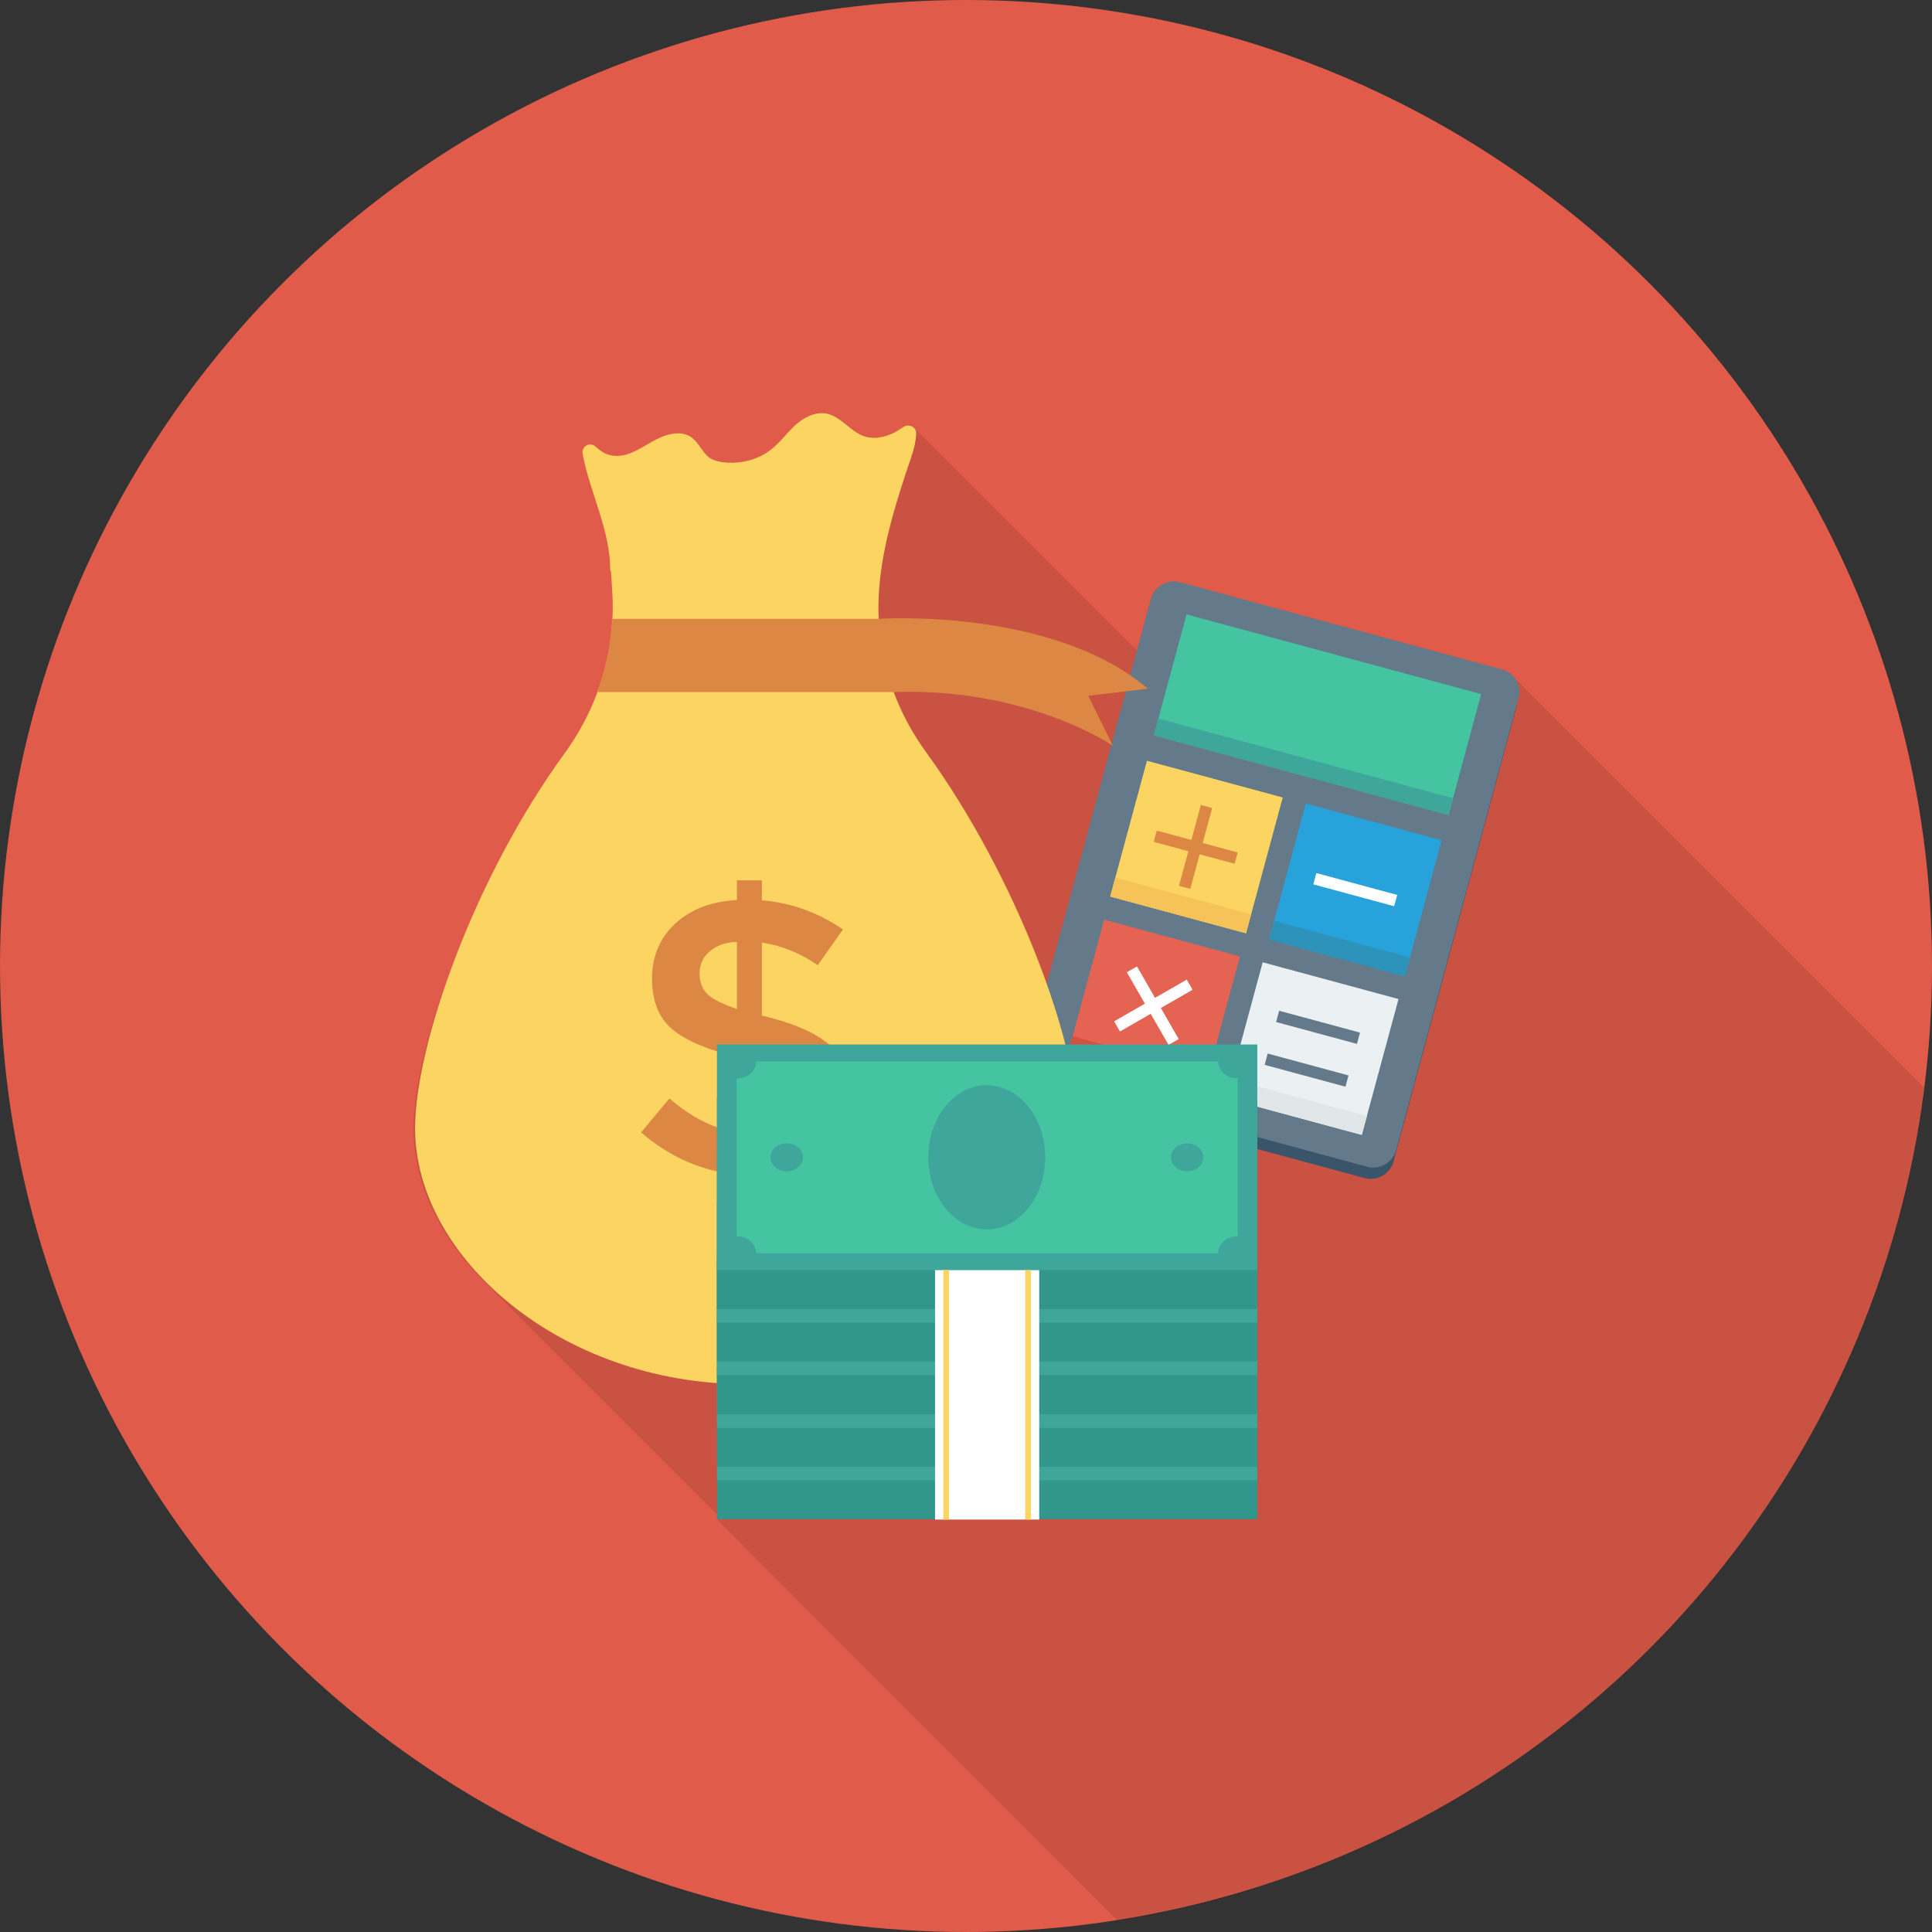 <?xml version="1.0" encoding="UTF-8"?> <!-- icon666.com - MILLIONS vector ICONS FREE --> <svg xmlns="http://www.w3.org/2000/svg" xmlns:xlink="http://www.w3.org/1999/xlink" id="Layer_1" x="0px" y="0px" viewBox="0 0 512 512" style="enable-background:new 0 0 512 512;" xml:space="preserve"><rect x="0" y="0" width="512" height="512" fill="#333333" stroke="none"/> <circle style="fill:#E05B49;" cx="256" cy="256" r="256"></circle> <path style="opacity:0.1;enable-background:new ;" d="M509.9,288.2L401.4,179.7l-0.3-0.4l-0.4-0.4c-0.7-0.7-1.7-1.3-2.7-1.5 l-85.3-23c-3.4-0.9-6.8,1.1-7.7,4.4l-3.7,13.6l-59.1-59.1l-0.1-0.2l-0.1,0.1c-0.6-0.6-1.7-0.7-2.5-0.1c-1.1,0.7-2.1,1.3-3.3,1.9 c-2.2,1-4.9,1.3-7.1,0.5c-3.7-1.2-6.1-5.2-9.9-6c-3.1-0.7-6.3,1.1-8.6,3.3c-2.3,2.2-4.2,4.9-6.8,6.8c-3.1,2.2-7,3.1-10.9,3 c-1.7-0.1-3.5-0.4-4.9-1.4c-1.9-1.3-2.7-3.8-4.5-5.1c-3.1-2.3-7.4-0.8-10.7,1.1s-6.8,4.3-10.6,3.6c-1.7-0.3-3-1.2-4.3-2.3 c-1.5-1.4-3.9-0.2-3.5,1.9c1.9,10.3,7.4,20.3,7.3,30.9l0.2,0.1c0.1,1.5,0.2,3.1,0.3,4.7c0.2,2.7,0.2,5.4,0.1,8.2 c-0.3,6.6-1.6,13.1-3.9,19.4c-2.1,5.5-4.9,10.8-8.5,15.8c-24.3,33.5-40.3,77.9-40.3,99.7c0,14.6,7.1,29,19.1,40.8l61.5,61.5v1.4 l106.1,106.2C408,491.2,495.7,401.2,509.9,288.2z"></path> <path style="fill:#3A556A;" d="M397.2,180.3l-85.2-23c-3.3-0.9-6.8,1.1-7.7,4.4l-32.4,119.7c-0.9,3.3,1.1,6.8,4.4,7.7l85.3,23.1 c3.3,0.9,6.8-1.1,7.7-4.4L401.7,188C402.6,184.7,400.6,181.3,397.2,180.3z"></path> <path style="fill:#64798A;" d="M398,177.4l-85.3-23.1c-3.3-0.9-6.8,1.1-7.7,4.4l-32.4,119.7c-0.9,3.3,1.1,6.8,4.4,7.7l85.3,23.1 c3.3,0.9,6.8-1.1,7.7-4.4l32.4-119.7C403.4,181.8,401.4,178.3,398,177.4z"></path> <rect x="308.612" y="172.708" transform="matrix(-0.965 -0.261 0.261 -0.965 636.586 463.191)" style="fill:#44C4A1;" width="80.899" height="33.2"></rect> <rect x="304.811" y="200.787" transform="matrix(-0.965 -0.261 0.261 -0.965 625.517 489.278)" style="fill:#3EA69B;" width="80.899" height="4.6"></rect> <rect x="298.326" y="205.898" transform="matrix(-0.261 0.965 -0.965 -0.261 616.498 -22.802)" style="fill:#FCD462;" width="37.3" height="37.3"></rect> <rect x="340.425" y="217.246" transform="matrix(-0.261 0.965 -0.965 -0.261 680.543 -49.13)" style="fill:#27A2DB;" width="37.3" height="37.3"></rect> <rect x="310.178" y="221.371" transform="matrix(-0.261 0.965 -0.965 -0.261 626.141 0.763)" style="fill:#F6C358;" width="5.2" height="37.3"></rect> <rect x="352.265" y="232.815" transform="matrix(-0.261 0.965 -0.965 -0.261 690.263 -25.432)" style="fill:#2D93BA;" width="5.2" height="37.3"></rect> <rect x="286.971" y="248.005" transform="matrix(-0.261 0.965 -0.965 -0.261 642.824 41.261)" style="fill:#E56353;" width="37.3" height="37.3"></rect> <rect x="328.981" y="259.316" transform="matrix(-0.261 0.965 -0.965 -0.261 706.722 14.972)" style="fill:#EBF0F3;" width="37.3" height="37.3"></rect> <rect x="298.791" y="263.402" transform="matrix(-0.261 0.965 -0.965 -0.261 652.353 64.76)" style="fill:#D15241;" width="5.2" height="37.3"></rect> <g transform="matrix(0.261 -0.965 0.965 0.261 2.821 91.88)"> <rect x="-47.6" y="326.8" style="fill:#DC8744;" width="3.1" height="22.2"></rect> <rect x="-57.1" y="336.3" style="fill:#DC8744;" width="22.2" height="3.1"></rect> </g> <g transform="matrix(0.867 -0.498 0.498 0.867 -18.01 36.427)"> <rect x="164.4" y="349.6" style="fill:#FFFFFF;" width="3.1" height="22.2"></rect> <rect x="155" y="359.2" style="fill:#FFFFFF;" width="22.2" height="3.1"></rect> </g> <g> <rect x="347.63" y="261.233" transform="matrix(-0.261 0.965 -0.965 -0.261 703.238 6.372)" style="fill:#64798A;" width="3.1" height="22.2"></rect> <rect x="344.585" y="272.576" transform="matrix(-0.261 0.965 -0.965 -0.261 710.347 23.616)" style="fill:#64798A;" width="3.1" height="22.2"></rect> </g> <rect x="357.496" y="224.753" transform="matrix(-0.261 0.965 -0.965 -0.261 680.465 -49.157)" style="fill:#FFFFFF;" width="3.1" height="22.2"></rect> <rect x="340.856" y="274.826" transform="matrix(-0.261 0.965 -0.965 -0.261 716.429 38.561)" style="fill:#E1E6E9;" width="5.2" height="37.3"></rect> <path style="fill:#FCD462;" d="M245.4,199.3c-9.5-13.1-13.6-28.3-12.4-43.4c0.9-11.8,4.7-23.6,8.5-34.8c0.7-2,1.2-4.1,1.3-6.2 c0.1-1.7-1.9-2.7-3.3-1.8c-1.1,0.7-2.1,1.4-3.3,1.9c-2.3,1-4.8,1.4-7.2,0.6c-3.7-1.3-6.1-5.2-9.9-6c-3.1-0.6-6.3,1.1-8.6,3.3 c-2.3,2.2-4.2,4.9-6.8,6.7c-3.1,2.2-7,3.2-10.9,3c-1.7-0.1-3.5-0.4-4.9-1.4c-1.8-1.4-2.7-3.8-4.5-5.2c-3.1-2.3-7.4-0.8-10.7,1.1 s-6.8,4.3-10.6,3.6c-1.7-0.3-3-1.2-4.2-2.3c-1.5-1.4-3.9-0.2-3.5,1.9c1.9,10.3,7.4,20.3,7.3,30.9l0.2,0.1c0.1,1.6,0.2,3.1,0.3,4.7 c1.1,15.2-3,30.3-12.4,43.4C125.4,232.8,110,277.2,110,299c0,34.3,38.8,67.8,87.5,67.8s88.2-33.7,88.2-67.9 C285.8,277.1,269.7,232.8,245.4,199.3z"></path> <g> <path style="fill:#DC8744;" d="M304.2,182.5C278.7,160.9,233,164,233,164h-3.7h-67.1c-0.3,6.6-1.6,13.1-4,19.4h71.1h7.7 c35.4-1.2,57.9,14.2,57.9,14.2l-6.5-13.2L304.2,182.5z"></path> <path style="fill:#DC8744;" d="M195.3,318.8v-7.5c-9.4-1-17.9-4.7-25.4-11.2l7.5-9c5.8,5,11.7,8,17.9,9v-20 c-7.8-1.9-13.5-4.3-17.1-7.3s-5.4-7.5-5.4-13.5c0-5.9,2.1-10.8,6.2-14.6c4.2-3.8,9.6-5.8,16.3-6.2v-5.2h6.6v5.3 c7.6,0.6,14.7,3.1,21.5,7.7l-6.7,9.5c-4.5-3.2-9.5-5.2-14.8-6v19.4h0.3c7.9,1.9,13.7,4.4,17.4,7.5c3.7,3.2,5.6,7.8,5.6,13.8 s-2.1,10.9-6.4,14.7c-4.3,3.8-9.9,5.8-16.9,6.2v7.4H195.3z M188,252.2c-1.8,1.5-2.6,3.5-2.6,5.8c0,2.3,0.7,4.1,2.1,5.5 c1.4,1.3,4,2.6,7.8,3.9v-17.8C192.2,249.7,189.8,250.6,188,252.2z M209.7,297.4c1.9-1.6,2.9-3.6,2.9-6s-0.8-4.3-2.3-5.7 c-1.5-1.4-4.3-2.7-8.5-4v18.6C205.2,300,207.8,299,209.7,297.4z"></path> </g> <rect x="190" y="390.2" style="fill:#31978C;" width="143.2" height="12.4"></rect> <rect x="190" y="332.5" style="fill:#3EA69B;" width="143.2" height="59.8"></rect> <path style="fill:#44C4A1;" d="M322.8,337H200.4c0,2.5-2.3,4.5-5.2,4.5v41.8c2.9,0,5.2,2,5.2,4.5h122.4c0-2.5,2.3-4.5,5.2-4.5v-41.8 C325.1,341.5,322.8,339.5,322.8,337z"></path> <g> <ellipse style="fill:#3EA69B;" cx="261.5" cy="362.5" rx="15.5" ry="19.1"></ellipse> <ellipse style="fill:#3EA69B;" cx="314.6" cy="362.5" rx="4.3" ry="3.7"></ellipse> <ellipse style="fill:#3EA69B;" cx="208.5" cy="362.5" rx="4.3" ry="3.7"></ellipse> </g> <rect x="190" y="376.3" style="fill:#31978C;" width="143.2" height="12.4"></rect> <rect x="190" y="318.6" style="fill:#3EA69B;" width="143.2" height="59.8"></rect> <path style="fill:#44C4A1;" d="M322.8,323.1H200.4c0,2.5-2.3,4.5-5.2,4.5v41.8c2.9,0,5.2,2,5.2,4.5h122.4c0-2.5,2.3-4.5,5.2-4.5 v-41.8C325.1,327.6,322.8,325.6,322.8,323.1z"></path> <g> <ellipse style="fill:#3EA69B;" cx="261.5" cy="348.5" rx="15.5" ry="19.1"></ellipse> <ellipse style="fill:#3EA69B;" cx="314.6" cy="348.5" rx="4.3" ry="3.7"></ellipse> <ellipse style="fill:#3EA69B;" cx="208.5" cy="348.5" rx="4.3" ry="3.7"></ellipse> </g> <rect x="190" y="362.4" style="fill:#31978C;" width="143.2" height="12.4"></rect> <rect x="190" y="304.6" style="fill:#3EA69B;" width="143.2" height="59.8"></rect> <path style="fill:#44C4A1;" d="M322.8,309.1H200.4c0,2.5-2.3,4.5-5.2,4.5v41.8c2.9,0,5.2,2,5.2,4.5h122.4c0-2.5,2.3-4.5,5.2-4.5 v-41.8C325.1,313.6,322.8,311.6,322.8,309.1z"></path> <g> <ellipse style="fill:#3EA69B;" cx="261.5" cy="334.6" rx="15.5" ry="19.1"></ellipse> <ellipse style="fill:#3EA69B;" cx="314.6" cy="334.6" rx="4.3" ry="3.7"></ellipse> <ellipse style="fill:#3EA69B;" cx="208.5" cy="334.6" rx="4.3" ry="3.7"></ellipse> </g> <rect x="190" y="348.4" style="fill:#31978C;" width="143.2" height="12.4"></rect> <rect x="190" y="290.7" style="fill:#3EA69B;" width="143.2" height="59.8"></rect> <path style="fill:#44C4A1;" d="M322.8,295.2H200.4c0,2.5-2.3,4.5-5.2,4.5v41.8c2.9,0,5.2,2,5.2,4.5h122.4c0-2.5,2.3-4.5,5.2-4.5 v-41.8C325.1,299.7,322.8,297.7,322.8,295.2z"></path> <g> <ellipse style="fill:#3EA69B;" cx="261.5" cy="320.6" rx="15.5" ry="19.1"></ellipse> <ellipse style="fill:#3EA69B;" cx="314.6" cy="320.6" rx="4.3" ry="3.7"></ellipse> <ellipse style="fill:#3EA69B;" cx="208.5" cy="320.6" rx="4.3" ry="3.7"></ellipse> </g> <rect x="190" y="334.5" style="fill:#31978C;" width="143.2" height="12.4"></rect> <rect x="190" y="276.8" style="fill:#3EA69B;" width="143.2" height="59.8"></rect> <path style="fill:#44C4A1;" d="M322.8,281.3H200.4c0,2.5-2.3,4.5-5.2,4.5v41.8c2.9,0,5.2,2,5.2,4.5h122.4c0-2.5,2.3-4.5,5.2-4.5 v-41.8C325.1,285.8,322.8,283.7,322.8,281.3z"></path> <g> <ellipse style="fill:#3EA69B;" cx="261.5" cy="306.7" rx="15.5" ry="19.1"></ellipse> <ellipse style="fill:#3EA69B;" cx="314.6" cy="306.7" rx="4.3" ry="3.7"></ellipse> <ellipse style="fill:#3EA69B;" cx="208.5" cy="306.7" rx="4.3" ry="3.7"></ellipse> </g> <rect x="247.8" y="336.6" style="fill:#FFFFFF;" width="27.6" height="66.1"></rect> <g> <rect x="250" y="336.6" style="fill:#FCD462;" width="1.5" height="66.1"></rect> <rect x="271.7" y="336.6" style="fill:#FCD462;" width="1.5" height="66.1"></rect> </g> </svg> 